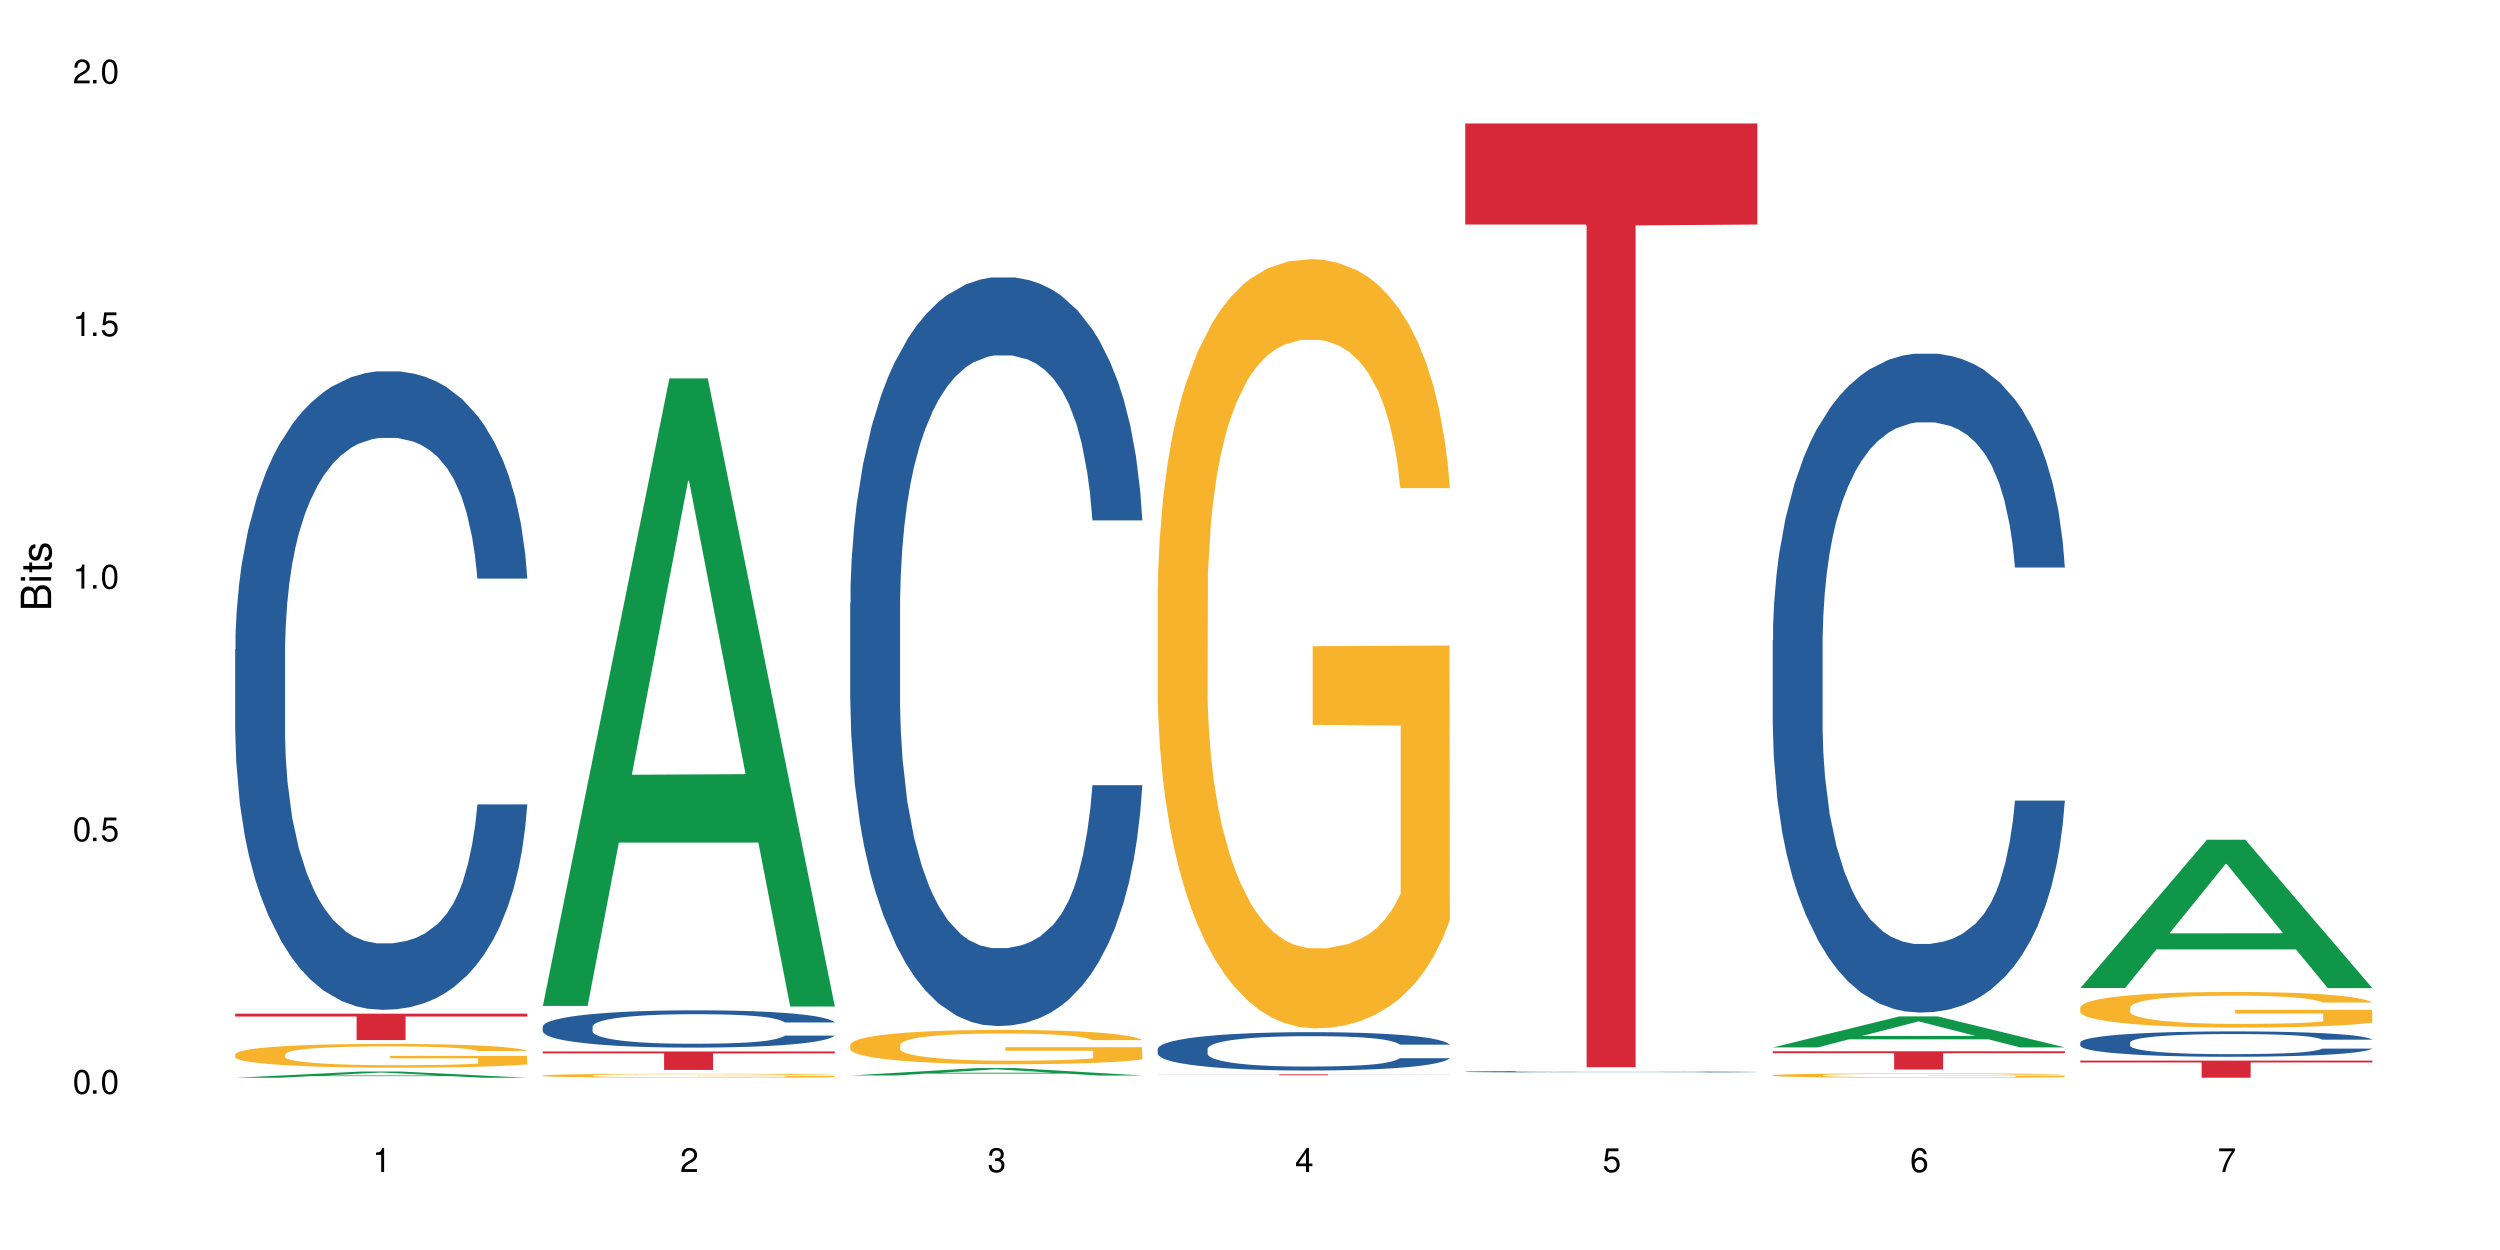 <?xml version="1.0" encoding="UTF-8"?>
<svg xmlns="http://www.w3.org/2000/svg" xmlns:xlink="http://www.w3.org/1999/xlink" width="720" height="360" viewBox="0 0 720 360">
<defs>
<g>
<g id="glyph-0-0">
</g>
<g id="glyph-0-1">
<path d="M 2.641 -6.938 C 2 -6.938 1.422 -6.656 1.078 -6.172 C 0.641 -5.562 0.406 -4.641 0.406 -3.359 C 0.406 -1.016 1.188 0.219 2.641 0.219 C 4.078 0.219 4.859 -1.016 4.859 -3.297 C 4.859 -4.641 4.656 -5.547 4.203 -6.172 C 3.844 -6.656 3.281 -6.938 2.641 -6.938 Z M 2.641 -6.188 C 3.547 -6.188 4 -5.25 4 -3.375 C 4 -1.406 3.562 -0.484 2.625 -0.484 C 1.734 -0.484 1.281 -1.438 1.281 -3.344 C 1.281 -5.25 1.734 -6.188 2.641 -6.188 Z M 2.641 -6.188 "/>
</g>
<g id="glyph-0-2">
<path d="M 1.828 -1 L 0.828 -1 L 0.828 0 L 1.828 0 Z M 1.828 -1 "/>
</g>
<g id="glyph-0-3">
<path d="M 4.562 -6.797 L 1.062 -6.797 L 0.547 -3.094 L 1.328 -3.094 C 1.719 -3.562 2.047 -3.734 2.578 -3.734 C 3.484 -3.734 4.062 -3.109 4.062 -2.094 C 4.062 -1.125 3.484 -0.531 2.578 -0.531 C 1.828 -0.531 1.375 -0.906 1.188 -1.672 L 0.328 -1.672 C 0.453 -1.109 0.547 -0.844 0.75 -0.594 C 1.125 -0.078 1.828 0.219 2.594 0.219 C 3.969 0.219 4.922 -0.781 4.922 -2.219 C 4.922 -3.562 4.031 -4.484 2.719 -4.484 C 2.25 -4.484 1.859 -4.359 1.469 -4.062 L 1.734 -5.969 L 4.562 -5.969 Z M 4.562 -6.797 "/>
</g>
<g id="glyph-0-4">
<path d="M 2.484 -4.938 L 2.484 0 L 3.328 0 L 3.328 -6.938 L 2.766 -6.938 C 2.469 -5.875 2.281 -5.734 0.984 -5.562 L 0.984 -4.938 Z M 2.484 -4.938 "/>
</g>
<g id="glyph-0-5">
<path d="M 4.859 -0.828 L 1.281 -0.828 C 1.359 -1.406 1.672 -1.781 2.5 -2.281 L 3.469 -2.828 C 4.406 -3.344 4.906 -4.062 4.906 -4.906 C 4.906 -5.484 4.672 -6.031 4.266 -6.406 C 3.859 -6.766 3.375 -6.938 2.719 -6.938 C 1.859 -6.938 1.219 -6.625 0.844 -6.031 C 0.609 -5.672 0.5 -5.234 0.484 -4.531 L 1.328 -4.531 C 1.359 -5.016 1.406 -5.281 1.531 -5.516 C 1.75 -5.938 2.188 -6.203 2.703 -6.203 C 3.469 -6.203 4.031 -5.641 4.031 -4.891 C 4.031 -4.344 3.719 -3.859 3.125 -3.516 L 2.234 -3 C 0.812 -2.172 0.406 -1.531 0.328 -0.016 L 4.859 -0.016 Z M 4.859 -0.828 "/>
</g>
<g id="glyph-0-6">
<path d="M 2.125 -3.188 L 2.578 -3.188 C 3.5 -3.188 3.984 -2.766 3.984 -1.922 C 3.984 -1.062 3.469 -0.531 2.594 -0.531 C 1.656 -0.531 1.203 -1 1.156 -2.016 L 0.312 -2.016 C 0.344 -1.453 0.438 -1.094 0.609 -0.781 C 0.953 -0.109 1.625 0.219 2.547 0.219 C 3.953 0.219 4.859 -0.625 4.859 -1.938 C 4.859 -2.828 4.516 -3.297 3.703 -3.594 C 4.344 -3.844 4.656 -4.328 4.656 -5.031 C 4.656 -6.219 3.875 -6.938 2.578 -6.938 C 1.203 -6.938 0.484 -6.172 0.453 -4.703 L 1.297 -4.703 C 1.312 -5.125 1.344 -5.359 1.453 -5.578 C 1.641 -5.969 2.062 -6.203 2.594 -6.203 C 3.344 -6.203 3.797 -5.75 3.797 -5 C 3.797 -4.516 3.609 -4.219 3.25 -4.047 C 3.016 -3.953 2.703 -3.922 2.125 -3.906 Z M 2.125 -3.188 "/>
</g>
<g id="glyph-0-7">
<path d="M 3.141 -1.672 L 3.141 0 L 3.984 0 L 3.984 -1.672 L 4.984 -1.672 L 4.984 -2.438 L 3.984 -2.438 L 3.984 -6.938 L 3.359 -6.938 L 0.266 -2.578 L 0.266 -1.672 Z M 3.141 -2.438 L 1 -2.438 L 3.141 -5.5 Z M 3.141 -2.438 "/>
</g>
<g id="glyph-0-8">
<path d="M 4.781 -5.125 C 4.609 -6.266 3.891 -6.938 2.844 -6.938 C 2.094 -6.938 1.422 -6.578 1.031 -5.953 C 0.594 -5.266 0.406 -4.422 0.406 -3.172 C 0.406 -2 0.578 -1.25 0.984 -0.641 C 1.359 -0.078 1.953 0.219 2.703 0.219 C 3.984 0.219 4.922 -0.75 4.922 -2.094 C 4.922 -3.375 4.062 -4.281 2.844 -4.281 C 2.172 -4.281 1.641 -4.031 1.281 -3.516 C 1.281 -5.234 1.828 -6.188 2.797 -6.188 C 3.391 -6.188 3.797 -5.797 3.938 -5.125 Z M 2.734 -3.531 C 3.547 -3.531 4.062 -2.953 4.062 -2.031 C 4.062 -1.156 3.484 -0.531 2.703 -0.531 C 1.922 -0.531 1.328 -1.188 1.328 -2.078 C 1.328 -2.938 1.906 -3.531 2.734 -3.531 Z M 2.734 -3.531 "/>
</g>
<g id="glyph-0-9">
<path d="M 4.984 -6.797 L 0.438 -6.797 L 0.438 -5.969 L 4.109 -5.969 C 2.5 -3.656 1.828 -2.234 1.328 0 L 2.219 0 C 2.594 -2.172 3.453 -4.047 4.984 -6.094 Z M 4.984 -6.797 "/>
</g>
<g id="glyph-1-0">
</g>
<g id="glyph-1-1">
<path d="M 0 -0.953 L 0 -4.891 C 0 -5.719 -0.234 -6.344 -0.734 -6.797 C -1.188 -7.234 -1.812 -7.469 -2.5 -7.469 C -3.547 -7.469 -4.188 -7 -4.625 -5.875 C -4.984 -6.688 -5.625 -7.094 -6.531 -7.094 C -7.172 -7.094 -7.734 -6.859 -8.141 -6.391 C -8.562 -5.922 -8.75 -5.344 -8.75 -4.5 L -8.75 -0.953 Z M -4.984 -2.062 L -7.766 -2.062 L -7.766 -4.219 C -7.766 -4.844 -7.688 -5.203 -7.453 -5.5 C -7.219 -5.812 -6.859 -5.969 -6.375 -5.969 C -5.891 -5.969 -5.531 -5.812 -5.297 -5.5 C -5.062 -5.203 -4.984 -4.844 -4.984 -4.219 Z M -0.984 -2.062 L -4 -2.062 L -4 -4.781 C -4 -5.766 -3.438 -6.359 -2.484 -6.359 C -1.547 -6.359 -0.984 -5.766 -0.984 -4.781 Z M -0.984 -2.062 "/>
</g>
<g id="glyph-1-2">
<path d="M -6.281 -1.797 L -6.281 -0.797 L 0 -0.797 L 0 -1.797 Z M -8.75 -1.797 L -8.75 -0.797 L -7.484 -0.797 L -7.484 -1.797 Z M -8.75 -1.797 "/>
</g>
<g id="glyph-1-3">
<path d="M -6.281 -3.047 L -6.281 -2.016 L -8.016 -2.016 L -8.016 -1.016 L -6.281 -1.016 L -6.281 -0.172 L -5.469 -0.172 L -5.469 -1.016 L -0.719 -1.016 C -0.078 -1.016 0.281 -1.453 0.281 -2.234 C 0.281 -2.5 0.25 -2.719 0.188 -3.047 L -0.641 -3.047 C -0.609 -2.906 -0.594 -2.766 -0.594 -2.562 C -0.594 -2.141 -0.719 -2.016 -1.156 -2.016 L -5.469 -2.016 L -5.469 -3.047 Z M -6.281 -3.047 "/>
</g>
<g id="glyph-1-4">
<path d="M -4.531 -5.25 C -5.766 -5.25 -6.469 -4.422 -6.469 -2.969 C -6.469 -1.516 -5.719 -0.562 -4.547 -0.562 C -3.562 -0.562 -3.094 -1.062 -2.734 -2.562 L -2.516 -3.484 C -2.344 -4.188 -2.094 -4.469 -1.641 -4.469 C -1.047 -4.469 -0.641 -3.875 -0.641 -3 C -0.641 -2.453 -0.797 -2 -1.062 -1.75 C -1.25 -1.594 -1.422 -1.531 -1.875 -1.469 L -1.875 -0.406 C -0.422 -0.453 0.281 -1.266 0.281 -2.922 C 0.281 -4.5 -0.5 -5.516 -1.719 -5.516 C -2.656 -5.516 -3.172 -4.984 -3.469 -3.734 L -3.703 -2.766 C -3.891 -1.953 -4.156 -1.609 -4.594 -1.609 C -5.188 -1.609 -5.547 -2.125 -5.547 -2.938 C -5.547 -3.75 -5.203 -4.172 -4.531 -4.203 Z M -4.531 -5.25 "/>
</g>
</g>
</defs>
<rect x="-72" y="-36" width="864" height="432" fill="rgb(100%, 100%, 100%)" fill-opacity="1"/>
<path fill-rule="nonzero" fill="rgb(6.275%, 58.824%, 28.235%)" fill-opacity="1" d="M 67.73 310.391 L 67.82 310.391 L 104.227 308.594 L 115.281 308.594 L 151.867 310.395 L 139.012 310.395 L 129.844 309.922 L 89.664 309.922 L 80.676 310.391 L 67.73 310.391 L 93.527 309.73 L 126.156 309.727 L 109.887 308.887 L 109.707 308.887 L 109.527 308.891 L 93.438 309.727 L 93.527 309.73 Z M 67.73 310.391 "/>
<path fill-rule="nonzero" fill="rgb(14.51%, 36.078%, 60%)" fill-opacity="1" d="M 67.73 186.969 L 67.832 186.801 L 67.832 182.766 L 68.141 176.383 L 68.859 168.312 L 69.578 162.766 L 71.426 152.852 L 73.988 143.27 L 76.656 135.875 L 78.605 131.508 L 80.352 128.145 L 84.352 121.926 L 86.918 118.734 L 89.688 115.875 L 93.074 113.02 L 95.535 111.336 L 101.078 108.648 L 105.18 107.473 L 108.363 106.969 L 115.238 106.969 L 119.34 107.641 L 122.316 108.48 L 125.598 109.824 L 128.371 111.336 L 133.191 115.035 L 137.5 119.742 L 139.449 122.43 L 142.527 127.641 L 144.891 132.684 L 146.531 137.051 L 148.379 143.27 L 150.02 150.836 L 151.25 159.406 L 151.867 166.633 L 137.5 166.633 L 136.785 159.91 L 135.961 154.699 L 134.422 147.809 L 132.883 142.934 L 130.73 138.062 L 128.781 134.867 L 126.113 131.676 L 123.754 129.656 L 121.289 128.145 L 118.93 127.137 L 114.414 126.129 L 109.184 126.129 L 107.234 126.465 L 103.23 127.809 L 101.078 128.984 L 98 131.34 L 95.844 133.523 L 93.281 136.883 L 91.535 139.742 L 89.379 144.113 L 87.84 147.977 L 86.098 153.523 L 85.07 157.727 L 84.148 162.43 L 83.328 167.977 L 82.711 173.859 L 82.301 180.078 L 82.094 186.129 L 82.094 212.18 L 82.301 218.23 L 82.812 225.289 L 84.148 235.543 L 86.098 244.449 L 88.355 251.508 L 90.508 256.551 L 91.742 258.902 L 93.383 261.594 L 95.945 264.953 L 99.641 268.316 L 101.797 269.66 L 105.078 271.004 L 108.465 271.676 L 112.98 271.676 L 116.98 271.004 L 119.648 270.164 L 122.418 268.82 L 126.215 265.961 L 128.574 263.273 L 130.629 260.078 L 132.168 256.887 L 133.191 254.199 L 134.73 248.988 L 135.961 243.273 L 136.887 237.391 L 137.5 231.676 L 151.867 231.676 L 151.25 238.398 L 150.328 244.953 L 149.402 249.828 L 147.969 255.711 L 146.324 260.922 L 143.965 266.805 L 142.016 270.668 L 139.449 274.871 L 137.09 278.062 L 134.527 280.922 L 130.73 284.281 L 128.266 285.961 L 125.598 287.477 L 122.418 288.82 L 118.418 289.996 L 114.109 290.668 L 110.105 290.836 L 105.797 290.5 L 102.617 289.828 L 98.41 288.316 L 93.176 285.289 L 89.379 282.098 L 86.406 278.902 L 83.84 275.543 L 80.969 271.004 L 77.273 263.609 L 75.016 257.895 L 73.477 253.188 L 71.734 246.633 L 70.5 240.75 L 69.066 231.34 L 68.039 219.406 L 67.73 210.164 Z M 67.73 186.969 "/>
<path fill-rule="nonzero" fill="rgb(96.863%, 70.196%, 16.863%)" fill-opacity="1" d="M 67.73 303.578 L 67.832 303.57 L 67.832 303.445 L 68.242 303.164 L 69.27 302.777 L 70.605 302.457 L 72.039 302.207 L 72.965 302.078 L 74.504 301.891 L 75.836 301.754 L 79.223 301.473 L 83.531 301.207 L 85.891 301.098 L 88.559 300.988 L 92.355 300.871 L 94.102 300.828 L 99.438 300.727 L 105.488 300.664 L 112.16 300.645 L 115.238 300.652 L 119.441 300.676 L 125.188 300.746 L 128.473 300.809 L 131.039 300.871 L 133.707 300.953 L 136.988 301.078 L 140.066 301.227 L 142.527 301.379 L 144.992 301.566 L 147.043 301.766 L 148.789 301.984 L 150.328 302.246 L 151.25 302.465 L 151.867 302.684 L 137.605 302.684 L 136.785 302.465 L 135.859 302.297 L 134.32 302.09 L 132.781 301.941 L 131.242 301.82 L 128.371 301.66 L 125.906 301.559 L 122.828 301.473 L 119.855 301.414 L 116.469 301.379 L 114.414 301.363 L 108.977 301.363 L 104.055 301.41 L 101.18 301.457 L 99.129 301.508 L 96.254 301.602 L 94.512 301.676 L 93.484 301.727 L 90.406 301.922 L 88.355 302.098 L 87.227 302.215 L 85.789 302.402 L 84.762 302.57 L 83.633 302.82 L 83.02 303.008 L 82.199 303.434 L 82.094 304.559 L 82.402 304.797 L 83.02 305.055 L 83.84 305.277 L 85.07 305.516 L 86.301 305.695 L 88.457 305.941 L 90.305 306.102 L 91.742 306.211 L 94.512 306.379 L 95.641 306.434 L 98.309 306.547 L 101.078 306.633 L 104.465 306.711 L 107.027 306.746 L 111.133 306.777 L 116.363 306.777 L 122.52 306.742 L 126.422 306.691 L 129.09 306.641 L 130.832 306.598 L 132.988 306.527 L 134.527 306.465 L 135.961 306.398 L 137.707 306.289 L 137.707 304.797 L 112.363 304.789 L 112.363 304.09 L 151.762 304.082 L 151.867 306.527 L 149.711 306.695 L 147.043 306.859 L 144.48 306.984 L 141.812 307.09 L 138.016 307.211 L 134.938 307.285 L 130.215 307.371 L 125.906 307.43 L 121.395 307.465 L 117.391 307.484 L 112.672 307.492 L 108.465 307.477 L 103.949 307.441 L 100.359 307.391 L 97.074 307.328 L 93.793 307.246 L 89.688 307.117 L 87.02 307.008 L 84.25 306.879 L 81.48 306.723 L 79.016 306.555 L 77.375 306.422 L 75.734 306.273 L 73.988 306.086 L 72.348 305.871 L 71.117 305.68 L 69.988 305.461 L 69.168 305.254 L 68.348 304.973 L 67.938 304.746 L 67.73 304.555 Z M 67.73 303.578 "/>
<path fill-rule="nonzero" fill="rgb(83.922%, 15.686%, 22.353%)" fill-opacity="1" d="M 67.73 291.941 L 151.867 291.941 L 151.867 292.754 L 116.801 292.762 L 116.801 299.543 L 102.695 299.543 L 102.695 292.77 L 102.488 292.754 L 67.73 292.754 Z M 67.73 291.941 "/>
<path fill-rule="nonzero" fill="rgb(6.275%, 58.824%, 28.235%)" fill-opacity="1" d="M 156.293 289.707 L 156.383 289.539 L 192.789 108.988 L 203.844 108.988 L 240.43 289.875 L 227.574 289.875 L 218.406 242.66 L 178.227 242.66 L 169.238 289.707 L 156.293 289.707 L 182.094 223.125 L 214.723 222.957 L 198.453 138.543 L 198.273 138.371 L 198.094 138.883 L 182.004 222.957 L 182.094 223.125 Z M 156.293 289.707 "/>
<path fill-rule="nonzero" fill="rgb(14.51%, 36.078%, 60%)" fill-opacity="1" d="M 156.293 295.648 L 156.398 295.641 L 156.398 295.406 L 156.703 295.031 L 157.422 294.562 L 158.141 294.238 L 159.988 293.66 L 162.555 293.098 L 165.223 292.668 L 167.172 292.414 L 168.914 292.215 L 172.918 291.855 L 175.48 291.668 L 178.25 291.5 L 181.637 291.332 L 184.102 291.234 L 189.641 291.078 L 193.746 291.012 L 196.926 290.98 L 203.801 290.98 L 207.902 291.02 L 210.879 291.07 L 214.164 291.148 L 216.934 291.234 L 221.754 291.453 L 226.066 291.727 L 228.016 291.883 L 231.094 292.188 L 233.453 292.48 L 235.094 292.738 L 236.941 293.098 L 238.582 293.543 L 239.812 294.043 L 240.43 294.465 L 226.066 294.465 L 225.348 294.07 L 224.527 293.766 L 222.988 293.363 L 221.449 293.078 L 219.293 292.797 L 217.344 292.609 L 214.676 292.422 L 212.316 292.305 L 209.855 292.215 L 207.492 292.156 L 202.98 292.098 L 197.746 292.098 L 195.797 292.117 L 191.797 292.195 L 189.641 292.266 L 186.562 292.402 L 184.406 292.531 L 181.844 292.727 L 180.098 292.895 L 177.945 293.148 L 176.406 293.375 L 174.66 293.699 L 173.633 293.941 L 172.711 294.219 L 171.891 294.543 L 171.273 294.887 L 170.863 295.246 L 170.66 295.602 L 170.66 297.121 L 170.863 297.477 L 171.379 297.887 L 172.711 298.484 L 174.66 299.004 L 176.918 299.418 L 179.074 299.711 L 180.305 299.848 L 181.945 300.008 L 184.512 300.203 L 188.203 300.398 L 190.359 300.477 L 193.641 300.555 L 197.027 300.594 L 201.543 300.594 L 205.543 300.555 L 208.211 300.508 L 210.98 300.43 L 214.777 300.262 L 217.137 300.105 L 219.191 299.918 L 220.73 299.73 L 221.754 299.574 L 223.293 299.27 L 224.527 298.938 L 225.449 298.594 L 226.066 298.258 L 240.43 298.258 L 239.812 298.652 L 238.891 299.035 L 237.969 299.32 L 236.531 299.664 L 234.891 299.965 L 232.527 300.309 L 230.578 300.535 L 228.016 300.781 L 225.656 300.969 L 223.09 301.133 L 219.293 301.332 L 216.832 301.43 L 214.164 301.516 L 210.98 301.594 L 206.98 301.664 L 202.672 301.703 L 198.668 301.711 L 194.359 301.691 L 191.18 301.652 L 186.973 301.566 L 181.738 301.391 L 177.945 301.203 L 174.969 301.016 L 172.402 300.82 L 169.531 300.555 L 165.836 300.125 L 163.578 299.789 L 162.039 299.516 L 160.297 299.133 L 159.066 298.789 L 157.629 298.238 L 156.602 297.543 L 156.293 297.004 Z M 156.293 295.648 "/>
<path fill-rule="nonzero" fill="rgb(96.863%, 70.196%, 16.863%)" fill-opacity="1" d="M 156.293 309.738 L 156.398 309.738 L 156.398 309.719 L 156.809 309.672 L 157.832 309.605 L 159.168 309.555 L 160.605 309.512 L 161.527 309.488 L 163.066 309.457 L 164.398 309.434 L 167.785 309.387 L 172.094 309.344 L 174.457 309.324 L 177.121 309.309 L 180.918 309.289 L 182.664 309.281 L 188 309.266 L 194.051 309.254 L 200.723 309.25 L 203.801 309.25 L 208.008 309.254 L 213.754 309.266 L 217.035 309.277 L 219.602 309.289 L 222.27 309.301 L 225.551 309.324 L 228.629 309.348 L 231.094 309.371 L 233.555 309.402 L 235.605 309.438 L 237.352 309.473 L 238.891 309.516 L 239.812 309.555 L 240.43 309.59 L 226.168 309.59 L 225.348 309.555 L 224.422 309.527 L 222.883 309.492 L 221.344 309.465 L 219.805 309.445 L 216.934 309.418 L 214.473 309.402 L 211.395 309.387 L 208.418 309.379 L 205.031 309.371 L 197.543 309.371 L 192.617 309.379 L 189.742 309.387 L 187.691 309.395 L 184.816 309.41 L 183.074 309.422 L 182.047 309.43 L 178.969 309.465 L 176.918 309.492 L 175.789 309.512 L 174.352 309.543 L 173.328 309.57 L 172.199 309.613 L 171.582 309.645 L 170.762 309.715 L 170.66 309.902 L 170.965 309.941 L 171.582 309.984 L 172.402 310.023 L 173.633 310.062 L 174.867 310.094 L 177.02 310.133 L 178.867 310.16 L 180.305 310.18 L 183.074 310.207 L 184.203 310.215 L 186.871 310.234 L 189.641 310.25 L 193.027 310.262 L 195.59 310.27 L 199.695 310.273 L 204.93 310.273 L 211.086 310.266 L 214.984 310.258 L 217.652 310.25 L 219.395 310.242 L 221.551 310.23 L 223.09 310.223 L 224.527 310.211 L 226.27 310.191 L 226.27 309.941 L 200.926 309.941 L 200.926 309.824 L 240.328 309.824 L 240.43 310.23 L 238.273 310.262 L 235.605 310.289 L 233.043 310.309 L 230.375 310.324 L 226.578 310.344 L 223.5 310.359 L 218.781 310.371 L 214.473 310.383 L 209.957 310.387 L 205.953 310.391 L 201.234 310.395 L 197.027 310.391 L 192.512 310.383 L 188.922 310.375 L 185.641 310.367 L 182.355 310.352 L 178.25 310.328 L 175.582 310.312 L 170.043 310.266 L 167.582 310.234 L 165.938 310.215 L 164.297 310.188 L 162.555 310.156 L 160.91 310.121 L 159.68 310.09 L 158.551 310.055 L 157.73 310.02 L 156.91 309.973 L 156.5 309.934 L 156.293 309.902 Z M 156.293 309.738 "/>
<path fill-rule="nonzero" fill="rgb(83.922%, 15.686%, 22.353%)" fill-opacity="1" d="M 156.293 302.816 L 240.43 302.816 L 240.43 303.387 L 205.363 303.391 L 205.363 308.148 L 191.258 308.148 L 191.258 303.398 L 191.051 303.387 L 156.293 303.387 Z M 156.293 302.816 "/>
<path fill-rule="nonzero" fill="rgb(6.275%, 58.824%, 28.235%)" fill-opacity="1" d="M 244.859 309.742 L 244.949 309.742 L 281.352 307.609 L 292.41 307.609 L 328.992 309.746 L 316.141 309.746 L 306.969 309.188 L 266.789 309.188 L 257.801 309.742 L 244.859 309.742 L 270.656 308.957 L 303.285 308.953 L 287.016 307.957 L 286.836 307.957 L 286.656 307.961 L 270.566 308.953 L 270.656 308.957 Z M 244.859 309.742 "/>
<path fill-rule="nonzero" fill="rgb(14.51%, 36.078%, 60%)" fill-opacity="1" d="M 244.859 173.723 L 244.961 173.523 L 244.961 168.797 L 245.27 161.305 L 245.988 151.848 L 246.703 145.344 L 248.551 133.715 L 251.117 122.48 L 253.785 113.812 L 255.734 108.688 L 257.477 104.746 L 261.48 97.453 L 264.043 93.711 L 266.816 90.359 L 270.199 87.008 L 272.664 85.039 L 278.203 81.883 L 282.309 80.504 L 285.488 79.914 L 292.363 79.914 L 296.469 80.703 L 299.441 81.688 L 302.727 83.266 L 305.496 85.039 L 310.32 89.375 L 314.629 94.891 L 316.578 98.043 L 319.656 104.152 L 322.016 110.066 L 323.656 115.191 L 325.504 122.48 L 327.145 131.352 L 328.379 141.402 L 328.992 149.875 L 314.629 149.875 L 313.91 141.992 L 313.09 135.883 L 311.551 127.805 L 310.012 122.09 L 307.855 116.371 L 305.906 112.629 L 303.238 108.883 L 300.879 106.52 L 298.418 104.746 L 296.059 103.562 L 291.543 102.379 L 286.309 102.379 L 284.359 102.773 L 280.359 104.352 L 278.203 105.73 L 275.125 108.488 L 272.973 111.051 L 270.406 114.992 L 268.66 118.344 L 266.508 123.469 L 264.969 128 L 263.223 134.504 L 262.199 139.43 L 261.273 144.949 L 260.453 151.453 L 259.84 158.352 L 259.426 165.641 L 259.223 172.738 L 259.223 203.285 L 259.426 210.379 L 259.941 218.656 L 261.273 230.676 L 263.223 241.121 L 265.48 249.398 L 267.637 255.312 L 268.867 258.07 L 270.508 261.223 L 273.074 265.164 L 276.77 269.105 L 278.922 270.684 L 282.207 272.262 L 285.59 273.047 L 290.105 273.047 L 294.109 272.262 L 296.773 271.273 L 299.547 269.699 L 303.344 266.348 L 305.703 263.195 L 307.754 259.449 L 309.293 255.707 L 310.32 252.551 L 311.859 246.441 L 313.09 239.742 L 314.012 232.844 L 314.629 226.145 L 328.992 226.145 L 328.379 234.027 L 327.453 241.715 L 326.531 247.43 L 325.094 254.328 L 323.453 260.438 L 321.094 267.332 L 319.145 271.867 L 316.578 276.793 L 314.219 280.539 L 311.652 283.887 L 307.855 287.828 L 305.395 289.801 L 302.727 291.574 L 299.547 293.148 L 295.543 294.531 L 291.234 295.316 L 287.234 295.516 L 282.926 295.121 L 279.742 294.332 L 275.535 292.559 L 270.305 289.012 L 266.508 285.266 L 263.531 281.523 L 260.965 277.582 L 258.094 272.262 L 254.398 263.59 L 252.145 256.887 L 250.605 251.371 L 248.859 243.684 L 247.629 236.785 L 246.191 225.75 L 245.164 211.758 L 244.859 200.918 Z M 244.859 173.723 "/>
<path fill-rule="nonzero" fill="rgb(96.863%, 70.196%, 16.863%)" fill-opacity="1" d="M 244.859 300.852 L 244.961 300.844 L 244.961 300.664 L 245.371 300.258 L 246.398 299.699 L 247.73 299.238 L 249.168 298.875 L 250.09 298.688 L 251.629 298.414 L 252.965 298.219 L 256.348 297.812 L 260.66 297.43 L 263.02 297.27 L 265.688 297.117 L 269.484 296.945 L 271.227 296.879 L 276.562 296.738 L 282.617 296.645 L 289.285 296.617 L 292.363 296.629 L 296.57 296.664 L 302.316 296.762 L 305.598 296.855 L 308.164 296.945 L 310.832 297.062 L 314.117 297.242 L 317.195 297.457 L 319.656 297.676 L 322.117 297.945 L 324.172 298.234 L 325.914 298.551 L 327.453 298.93 L 328.379 299.246 L 328.992 299.562 L 314.73 299.562 L 313.91 299.246 L 312.988 299.004 L 311.449 298.703 L 309.91 298.488 L 308.371 298.316 L 305.496 298.082 L 303.035 297.938 L 299.957 297.812 L 296.98 297.73 L 293.594 297.676 L 291.543 297.656 L 286.105 297.656 L 281.18 297.719 L 278.309 297.793 L 276.254 297.863 L 273.383 298 L 271.637 298.109 L 270.613 298.18 L 267.535 298.461 L 265.48 298.715 L 264.352 298.887 L 262.918 299.156 L 261.891 299.398 L 260.762 299.762 L 260.145 300.031 L 259.324 300.645 L 259.223 302.27 L 259.531 302.613 L 260.145 302.984 L 260.965 303.309 L 262.199 303.652 L 263.43 303.914 L 265.582 304.266 L 267.43 304.5 L 268.867 304.656 L 271.637 304.898 L 272.766 304.98 L 275.434 305.141 L 278.203 305.27 L 281.59 305.375 L 284.156 305.43 L 288.258 305.477 L 293.492 305.477 L 299.648 305.422 L 303.547 305.352 L 306.215 305.277 L 307.961 305.215 L 310.113 305.113 L 311.652 305.023 L 313.09 304.926 L 314.832 304.773 L 314.832 302.613 L 289.492 302.605 L 289.492 301.594 L 328.891 301.586 L 328.992 305.113 L 326.84 305.359 L 324.172 305.594 L 321.605 305.773 L 318.938 305.926 L 315.141 306.098 L 312.062 306.207 L 307.344 306.332 L 303.035 306.414 L 298.52 306.469 L 294.52 306.496 L 289.797 306.504 L 285.59 306.488 L 281.078 306.434 L 277.484 306.359 L 274.203 306.27 L 270.918 306.152 L 266.816 305.965 L 264.148 305.809 L 261.379 305.621 L 258.605 305.395 L 256.145 305.152 L 254.504 304.961 L 252.859 304.746 L 251.117 304.473 L 249.477 304.168 L 248.242 303.887 L 247.113 303.57 L 246.293 303.273 L 245.473 302.867 L 245.062 302.543 L 244.859 302.262 Z M 244.859 300.852 "/>
<path fill-rule="nonzero" fill="rgb(14.51%, 36.078%, 60%)" fill-opacity="1" d="M 333.422 302.074 L 333.523 302.066 L 333.523 301.824 L 333.832 301.441 L 334.551 300.957 L 335.27 300.621 L 337.113 300.027 L 339.68 299.453 L 342.348 299.008 L 344.297 298.746 L 346.043 298.543 L 350.043 298.172 L 352.609 297.98 L 355.379 297.809 L 358.766 297.637 L 361.227 297.535 L 366.766 297.375 L 370.871 297.305 L 374.051 297.273 L 380.926 297.273 L 385.031 297.312 L 388.008 297.363 L 391.289 297.445 L 394.059 297.535 L 398.883 297.758 L 403.191 298.039 L 405.141 298.203 L 408.219 298.516 L 410.578 298.816 L 412.223 299.078 L 414.066 299.453 L 415.711 299.906 L 416.941 300.422 L 417.555 300.855 L 403.191 300.855 L 402.473 300.449 L 401.652 300.137 L 400.113 299.723 L 398.574 299.434 L 396.422 299.141 L 394.469 298.949 L 391.805 298.758 L 389.441 298.637 L 386.98 298.543 L 384.621 298.484 L 380.105 298.422 L 374.875 298.422 L 372.922 298.441 L 368.922 298.523 L 366.766 298.594 L 363.688 298.734 L 361.535 298.867 L 358.969 299.07 L 357.227 299.242 L 355.07 299.504 L 353.531 299.734 L 351.789 300.066 L 350.762 300.32 L 349.836 300.602 L 349.016 300.934 L 348.402 301.289 L 347.992 301.66 L 347.785 302.023 L 347.785 303.59 L 347.992 303.953 L 348.504 304.375 L 349.836 304.992 L 351.789 305.527 L 354.043 305.949 L 356.199 306.25 L 357.43 306.395 L 359.07 306.555 L 361.637 306.758 L 365.332 306.957 L 367.484 307.039 L 370.77 307.121 L 374.156 307.16 L 378.668 307.16 L 382.672 307.121 L 385.34 307.07 L 388.109 306.988 L 391.906 306.816 L 394.266 306.656 L 396.316 306.465 L 397.855 306.273 L 398.883 306.109 L 400.422 305.797 L 401.652 305.453 L 402.578 305.102 L 403.191 304.758 L 417.555 304.758 L 416.941 305.164 L 416.016 305.555 L 415.094 305.848 L 413.656 306.203 L 412.016 306.516 L 409.656 306.867 L 407.707 307.098 L 405.141 307.352 L 402.781 307.543 L 400.215 307.715 L 396.422 307.918 L 393.957 308.016 L 391.289 308.109 L 388.109 308.188 L 384.109 308.258 L 379.797 308.301 L 375.797 308.309 L 371.488 308.289 L 368.305 308.25 L 364.102 308.16 L 358.867 307.977 L 355.07 307.785 L 352.094 307.594 L 349.531 307.391 L 346.656 307.121 L 342.965 306.676 L 340.707 306.332 L 339.168 306.051 L 337.422 305.656 L 336.191 305.305 L 334.754 304.738 L 333.73 304.023 L 333.422 303.469 Z M 333.422 302.074 "/>
<path fill-rule="nonzero" fill="rgb(96.863%, 70.196%, 16.863%)" fill-opacity="1" d="M 333.422 169.516 L 333.523 169.312 L 333.523 165.266 L 333.934 156.16 L 334.961 143.617 L 336.293 133.297 L 337.73 125.203 L 338.652 120.957 L 340.191 114.887 L 341.527 110.434 L 344.914 101.332 L 349.223 92.832 L 351.582 89.191 L 354.25 85.75 L 358.047 81.906 L 359.789 80.492 L 365.125 77.254 L 371.18 75.23 L 377.848 74.625 L 380.926 74.824 L 385.133 75.637 L 390.879 77.859 L 394.164 79.883 L 396.727 81.906 L 399.395 84.539 L 402.68 88.586 L 405.758 93.441 L 408.219 98.297 L 410.684 104.367 L 412.734 110.84 L 414.477 117.922 L 416.016 126.418 L 416.941 133.5 L 417.555 140.582 L 403.293 140.582 L 402.473 133.5 L 401.551 128.039 L 400.012 121.359 L 398.473 116.504 L 396.934 112.66 L 394.059 107.398 L 391.598 104.164 L 388.52 101.332 L 385.543 99.508 L 382.156 98.297 L 380.105 97.891 L 374.668 97.891 L 369.742 99.309 L 366.871 100.926 L 364.816 102.543 L 361.945 105.578 L 360.199 108.008 L 359.176 109.625 L 356.098 115.898 L 354.043 121.562 L 352.914 125.406 L 351.48 131.477 L 350.453 136.941 L 349.324 145.031 L 348.711 151.102 L 347.887 164.859 L 347.785 201.277 L 348.094 208.969 L 348.711 217.262 L 349.531 224.547 L 350.762 232.234 L 351.992 238.102 L 354.148 245.992 L 355.992 251.254 L 357.43 254.691 L 360.199 260.156 L 361.328 261.977 L 363.996 265.617 L 366.766 268.449 L 370.152 270.879 L 372.719 272.094 L 376.824 273.105 L 382.055 273.105 L 388.211 271.891 L 392.109 270.273 L 394.777 268.652 L 396.523 267.238 L 398.676 265.012 L 400.215 262.988 L 401.652 260.762 L 403.398 257.324 L 403.398 208.969 L 378.055 208.766 L 378.055 186.105 L 417.453 185.902 L 417.555 265.012 L 415.402 270.473 L 412.734 275.734 L 410.168 279.781 L 407.5 283.219 L 403.703 287.066 L 400.625 289.492 L 395.906 292.324 L 391.598 294.145 L 387.082 295.359 L 383.082 295.969 L 378.363 296.168 L 374.156 295.766 L 369.641 294.551 L 366.051 292.934 L 362.766 290.91 L 359.484 288.277 L 355.379 284.031 L 352.711 280.59 L 349.941 276.34 L 347.172 271.285 L 344.707 265.82 L 343.066 261.57 L 341.426 256.715 L 339.68 250.645 L 338.039 243.766 L 336.809 237.496 L 335.68 230.414 L 334.859 223.738 L 334.035 214.633 L 333.625 207.348 L 333.422 201.078 Z M 333.422 169.516 "/>
<path fill-rule="nonzero" fill="rgb(83.922%, 15.686%, 22.353%)" fill-opacity="1" d="M 333.422 309.414 L 417.555 309.414 L 417.555 309.441 L 382.492 309.441 L 382.492 309.684 L 368.383 309.684 L 368.383 309.441 L 333.422 309.441 Z M 333.422 309.414 "/>
<path fill-rule="nonzero" fill="rgb(14.51%, 36.078%, 60%)" fill-opacity="1" d="M 421.984 308.645 L 422.086 308.645 L 422.086 308.633 L 422.395 308.621 L 423.113 308.602 L 423.832 308.59 L 425.68 308.566 L 428.242 308.547 L 430.91 308.527 L 432.859 308.52 L 434.605 308.512 L 438.605 308.496 L 441.172 308.488 L 443.941 308.484 L 447.328 308.477 L 449.789 308.473 L 455.332 308.469 L 459.434 308.465 L 473.594 308.465 L 476.57 308.469 L 479.852 308.469 L 482.625 308.473 L 487.445 308.48 L 491.754 308.492 L 493.703 308.5 L 496.781 308.512 L 499.145 308.523 L 500.785 308.531 L 502.633 308.547 L 504.273 308.562 L 505.504 308.582 L 506.121 308.598 L 491.754 308.598 L 491.035 308.582 L 490.215 308.57 L 488.676 308.555 L 487.137 308.543 L 484.984 308.535 L 483.035 308.527 L 480.367 308.52 L 478.008 308.516 L 475.543 308.512 L 473.184 308.508 L 461.488 308.508 L 457.484 308.512 L 455.332 308.512 L 452.254 308.52 L 450.098 308.523 L 447.531 308.531 L 445.789 308.539 L 443.633 308.547 L 442.094 308.555 L 440.352 308.566 L 439.324 308.578 L 438.402 308.59 L 437.582 308.602 L 436.965 308.613 L 436.555 308.629 L 436.348 308.641 L 436.348 308.699 L 436.555 308.715 L 437.066 308.73 L 438.402 308.754 L 440.352 308.773 L 442.609 308.789 L 444.762 308.801 L 445.992 308.805 L 447.637 308.812 L 450.199 308.816 L 453.895 308.824 L 456.051 308.828 L 459.332 308.832 L 471.234 308.832 L 473.902 308.828 L 476.672 308.828 L 480.469 308.82 L 482.828 308.816 L 484.879 308.809 L 486.418 308.801 L 487.445 308.793 L 488.984 308.781 L 490.215 308.77 L 491.141 308.758 L 491.754 308.742 L 506.121 308.742 L 505.504 308.758 L 504.582 308.773 L 503.656 308.785 L 502.223 308.797 L 500.578 308.809 L 498.219 308.824 L 496.27 308.832 L 493.703 308.84 L 491.344 308.848 L 488.781 308.855 L 484.984 308.863 L 482.52 308.867 L 479.852 308.867 L 476.672 308.871 L 472.672 308.875 L 456.871 308.875 L 452.664 308.871 L 447.43 308.863 L 443.633 308.855 L 440.66 308.848 L 438.094 308.844 L 435.219 308.832 L 431.527 308.816 L 429.27 308.801 L 427.73 308.793 L 425.984 308.777 L 424.754 308.766 L 423.32 308.742 L 422.293 308.715 L 421.984 308.695 Z M 421.984 308.645 "/>
<path fill-rule="nonzero" fill="rgb(83.922%, 15.686%, 22.353%)" fill-opacity="1" d="M 421.984 35.566 L 506.121 35.566 L 506.121 64.66 L 471.055 64.914 L 471.055 307.359 L 456.945 307.359 L 456.945 65.172 L 456.742 64.66 L 421.984 64.66 Z M 421.984 35.566 "/>
<path fill-rule="nonzero" fill="rgb(6.275%, 58.824%, 28.235%)" fill-opacity="1" d="M 510.547 301.652 L 510.637 301.645 L 547.043 292.73 L 558.098 292.73 L 594.684 301.66 L 581.828 301.66 L 572.66 299.328 L 532.48 299.328 L 523.492 301.652 L 510.547 301.652 L 536.348 298.363 L 568.977 298.355 L 552.707 294.191 L 552.527 294.184 L 552.348 294.207 L 536.258 298.355 L 536.348 298.363 Z M 510.547 301.652 "/>
<path fill-rule="nonzero" fill="rgb(14.51%, 36.078%, 60%)" fill-opacity="1" d="M 510.547 184.438 L 510.652 184.266 L 510.652 180.102 L 510.957 173.512 L 511.676 165.188 L 512.395 159.465 L 514.242 149.23 L 516.809 139.344 L 519.473 131.711 L 521.426 127.203 L 523.168 123.734 L 527.168 117.316 L 529.734 114.02 L 532.504 111.074 L 535.891 108.125 L 538.355 106.391 L 543.895 103.613 L 548 102.398 L 551.18 101.879 L 558.055 101.879 L 562.156 102.574 L 565.133 103.441 L 568.418 104.828 L 571.188 106.391 L 576.008 110.207 L 580.32 115.062 L 582.27 117.836 L 585.348 123.215 L 587.707 128.418 L 589.348 132.926 L 591.195 139.344 L 592.836 147.148 L 594.066 155.996 L 594.684 163.453 L 580.32 163.453 L 579.602 156.516 L 578.781 151.137 L 577.242 144.027 L 575.703 138.996 L 573.547 133.969 L 571.598 130.672 L 568.93 127.375 L 566.57 125.293 L 564.105 123.734 L 561.746 122.691 L 557.234 121.652 L 552 121.652 L 550.051 122 L 546.051 123.387 L 543.895 124.602 L 540.816 127.031 L 538.66 129.285 L 536.098 132.754 L 534.352 135.703 L 532.199 140.211 L 530.66 144.199 L 528.914 149.926 L 527.887 154.262 L 526.965 159.117 L 526.145 164.84 L 525.527 170.91 L 525.117 177.328 L 524.914 183.57 L 524.914 210.457 L 525.117 216.699 L 525.629 223.984 L 526.965 234.566 L 528.914 243.758 L 531.172 251.043 L 533.324 256.246 L 534.559 258.672 L 536.199 261.449 L 538.766 264.918 L 542.457 268.387 L 544.613 269.773 L 547.895 271.16 L 551.281 271.855 L 555.797 271.855 L 559.797 271.16 L 562.465 270.293 L 565.234 268.906 L 569.031 265.957 L 571.391 263.184 L 573.445 259.887 L 574.984 256.594 L 576.008 253.816 L 577.547 248.441 L 578.781 242.543 L 579.703 236.473 L 580.32 230.574 L 594.684 230.574 L 594.066 237.512 L 593.145 244.277 L 592.223 249.309 L 590.785 255.379 L 589.145 260.754 L 586.781 266.824 L 584.832 270.816 L 582.27 275.152 L 579.91 278.445 L 577.344 281.395 L 573.547 284.863 L 571.086 286.598 L 568.418 288.16 L 565.234 289.547 L 561.234 290.762 L 556.926 291.453 L 552.922 291.629 L 548.613 291.281 L 545.434 290.586 L 541.227 289.027 L 535.992 285.902 L 532.199 282.609 L 529.223 279.312 L 526.656 275.844 L 523.785 271.16 L 520.09 263.531 L 517.832 257.633 L 516.293 252.777 L 514.551 246.012 L 513.316 239.941 L 511.883 230.23 L 510.855 217.914 L 510.547 208.375 Z M 510.547 184.438 "/>
<path fill-rule="nonzero" fill="rgb(96.863%, 70.196%, 16.863%)" fill-opacity="1" d="M 510.547 309.672 L 510.652 309.668 L 510.652 309.645 L 511.062 309.594 L 512.086 309.523 L 513.422 309.465 L 514.855 309.418 L 515.781 309.395 L 517.32 309.359 L 518.652 309.332 L 522.039 309.281 L 526.348 309.234 L 528.707 309.211 L 531.375 309.191 L 535.172 309.172 L 536.918 309.164 L 542.254 309.145 L 548.305 309.133 L 554.977 309.129 L 558.055 309.133 L 562.262 309.137 L 568.008 309.148 L 571.289 309.16 L 573.855 309.172 L 576.523 309.188 L 579.805 309.211 L 582.883 309.238 L 585.348 309.266 L 587.809 309.301 L 589.859 309.336 L 591.605 309.375 L 593.145 309.426 L 594.066 309.465 L 594.684 309.504 L 580.422 309.504 L 579.602 309.465 L 578.676 309.434 L 577.137 309.395 L 575.598 309.367 L 574.059 309.348 L 571.188 309.316 L 568.723 309.297 L 565.645 309.281 L 562.672 309.273 L 559.285 309.266 L 557.234 309.262 L 551.793 309.262 L 546.871 309.27 L 543.996 309.281 L 541.945 309.289 L 539.07 309.305 L 537.328 309.32 L 536.301 309.328 L 533.223 309.363 L 531.172 309.398 L 530.043 309.418 L 528.605 309.453 L 527.582 309.484 L 526.453 309.531 L 525.836 309.566 L 525.016 309.645 L 524.914 309.852 L 525.219 309.895 L 525.836 309.941 L 526.656 309.984 L 527.887 310.027 L 529.121 310.062 L 531.273 310.105 L 533.121 310.137 L 534.559 310.156 L 537.328 310.188 L 538.457 310.199 L 541.125 310.219 L 543.895 310.234 L 547.281 310.25 L 549.844 310.254 L 553.949 310.262 L 559.184 310.262 L 565.34 310.254 L 569.238 310.246 L 571.906 310.234 L 573.648 310.227 L 575.805 310.215 L 577.344 310.203 L 578.781 310.191 L 580.523 310.172 L 580.523 309.895 L 555.18 309.895 L 555.18 309.766 L 594.582 309.766 L 594.684 310.215 L 592.527 310.246 L 589.859 310.277 L 587.297 310.301 L 584.629 310.32 L 580.832 310.34 L 577.754 310.355 L 573.035 310.371 L 568.723 310.383 L 564.211 310.387 L 560.207 310.391 L 555.488 310.395 L 551.281 310.391 L 546.766 310.383 L 543.176 310.375 L 539.895 310.363 L 536.609 310.348 L 532.504 310.324 L 529.836 310.305 L 527.066 310.281 L 524.297 310.25 L 521.836 310.219 L 520.191 310.195 L 518.551 310.168 L 516.809 310.133 L 515.164 310.094 L 513.934 310.059 L 512.805 310.02 L 511.984 309.98 L 511.164 309.93 L 510.754 309.887 L 510.547 309.852 Z M 510.547 309.672 "/>
<path fill-rule="nonzero" fill="rgb(83.922%, 15.686%, 22.353%)" fill-opacity="1" d="M 510.547 302.762 L 594.684 302.762 L 594.684 303.328 L 559.617 303.332 L 559.617 308.027 L 545.512 308.027 L 545.512 303.336 L 545.305 303.328 L 510.547 303.328 Z M 510.547 302.762 "/>
<path fill-rule="nonzero" fill="rgb(6.275%, 58.824%, 28.235%)" fill-opacity="1" d="M 599.113 284.543 L 599.203 284.5 L 635.605 241.844 L 646.664 241.844 L 683.246 284.582 L 670.395 284.582 L 661.223 273.426 L 621.043 273.426 L 612.055 284.543 L 599.113 284.543 L 624.91 268.809 L 657.539 268.77 L 641.27 248.824 L 641.09 248.785 L 640.91 248.906 L 624.82 268.77 L 624.91 268.809 Z M 599.113 284.543 "/>
<path fill-rule="nonzero" fill="rgb(14.51%, 36.078%, 60%)" fill-opacity="1" d="M 599.113 300.227 L 599.215 300.219 L 599.215 300.059 L 599.523 299.805 L 600.238 299.484 L 600.957 299.266 L 602.805 298.871 L 605.371 298.492 L 608.039 298.199 L 609.988 298.023 L 611.73 297.891 L 615.734 297.645 L 618.297 297.516 L 621.07 297.402 L 624.453 297.289 L 626.918 297.223 L 632.457 297.117 L 636.562 297.07 L 639.742 297.051 L 646.617 297.051 L 650.723 297.074 L 653.695 297.109 L 656.98 297.164 L 659.75 297.223 L 664.574 297.371 L 668.883 297.555 L 670.832 297.664 L 673.91 297.871 L 676.27 298.07 L 677.91 298.242 L 679.758 298.492 L 681.398 298.793 L 682.633 299.133 L 683.246 299.418 L 668.883 299.418 L 668.164 299.152 L 667.344 298.945 L 665.805 298.672 L 664.266 298.477 L 662.109 298.285 L 660.16 298.156 L 657.492 298.031 L 655.133 297.949 L 652.672 297.891 L 650.312 297.852 L 645.797 297.809 L 640.562 297.809 L 638.613 297.824 L 634.613 297.879 L 632.457 297.922 L 629.379 298.016 L 627.227 298.105 L 624.66 298.238 L 622.914 298.352 L 620.762 298.523 L 619.223 298.68 L 617.477 298.898 L 616.453 299.066 L 615.527 299.254 L 614.707 299.473 L 614.09 299.707 L 613.68 299.953 L 613.477 300.191 L 613.477 301.227 L 613.68 301.469 L 614.195 301.75 L 615.527 302.156 L 617.477 302.508 L 619.734 302.789 L 621.891 302.992 L 623.121 303.082 L 624.762 303.191 L 627.328 303.324 L 631.02 303.457 L 633.176 303.512 L 636.461 303.562 L 639.844 303.59 L 644.359 303.59 L 648.359 303.562 L 651.027 303.531 L 653.801 303.477 L 657.594 303.363 L 659.957 303.258 L 662.008 303.129 L 663.547 303.004 L 664.574 302.898 L 666.113 302.691 L 667.344 302.465 L 668.266 302.23 L 668.883 302.004 L 683.246 302.004 L 682.633 302.27 L 681.707 302.531 L 680.785 302.723 L 679.348 302.957 L 677.707 303.164 L 675.348 303.398 L 673.398 303.551 L 670.832 303.719 L 668.473 303.844 L 665.906 303.957 L 662.109 304.09 L 659.648 304.16 L 656.98 304.219 L 653.801 304.273 L 649.797 304.32 L 645.488 304.344 L 641.488 304.352 L 637.176 304.34 L 633.996 304.312 L 629.789 304.254 L 624.559 304.133 L 620.762 304.004 L 617.785 303.879 L 615.219 303.746 L 612.348 303.562 L 608.652 303.27 L 606.395 303.043 L 604.855 302.855 L 603.113 302.598 L 601.883 302.363 L 600.445 301.988 L 599.418 301.516 L 599.113 301.148 Z M 599.113 300.227 "/>
<path fill-rule="nonzero" fill="rgb(96.863%, 70.196%, 16.863%)" fill-opacity="1" d="M 599.113 290.078 L 599.215 290.07 L 599.215 289.883 L 599.625 289.461 L 600.652 288.879 L 601.984 288.402 L 603.422 288.027 L 604.344 287.832 L 605.883 287.551 L 607.219 287.344 L 610.602 286.922 L 614.914 286.527 L 617.273 286.359 L 619.941 286.199 L 623.738 286.023 L 625.48 285.957 L 630.816 285.809 L 636.871 285.715 L 643.539 285.684 L 646.617 285.695 L 650.824 285.73 L 656.57 285.836 L 659.852 285.93 L 662.418 286.023 L 665.086 286.145 L 668.367 286.332 L 671.445 286.555 L 673.91 286.781 L 676.371 287.062 L 678.426 287.363 L 680.168 287.691 L 681.707 288.082 L 682.633 288.41 L 683.246 288.738 L 668.984 288.738 L 668.164 288.41 L 667.242 288.16 L 665.703 287.848 L 664.164 287.625 L 662.625 287.445 L 659.75 287.203 L 657.289 287.055 L 654.211 286.922 L 651.234 286.836 L 647.848 286.781 L 645.797 286.762 L 640.359 286.762 L 635.434 286.828 L 632.559 286.902 L 630.508 286.977 L 627.637 287.117 L 625.891 287.23 L 624.863 287.305 L 621.785 287.598 L 619.734 287.859 L 618.605 288.035 L 617.168 288.316 L 616.145 288.57 L 615.016 288.945 L 614.398 289.227 L 613.578 289.863 L 613.477 291.551 L 613.785 291.906 L 614.398 292.293 L 615.219 292.629 L 616.453 292.984 L 617.684 293.258 L 619.836 293.621 L 621.684 293.867 L 623.121 294.023 L 625.891 294.277 L 627.02 294.363 L 629.688 294.531 L 632.457 294.66 L 635.844 294.773 L 638.41 294.832 L 642.512 294.879 L 647.746 294.879 L 653.902 294.82 L 657.801 294.746 L 660.469 294.672 L 662.211 294.605 L 664.367 294.504 L 665.906 294.41 L 667.344 294.305 L 669.086 294.145 L 669.086 291.906 L 643.742 291.898 L 643.742 290.848 L 683.145 290.84 L 683.246 294.504 L 681.094 294.754 L 678.426 295 L 675.859 295.188 L 673.191 295.348 L 669.395 295.523 L 666.316 295.637 L 661.598 295.766 L 657.289 295.852 L 652.773 295.906 L 648.773 295.938 L 644.051 295.945 L 639.844 295.926 L 635.332 295.871 L 631.738 295.797 L 628.457 295.703 L 625.172 295.582 L 621.07 295.383 L 618.402 295.223 L 615.629 295.027 L 612.859 294.793 L 610.398 294.539 L 608.758 294.344 L 607.113 294.117 L 605.371 293.836 L 603.73 293.52 L 602.496 293.227 L 601.367 292.898 L 600.547 292.59 L 599.727 292.168 L 599.316 291.832 L 599.113 291.543 Z M 599.113 290.078 "/>
<path fill-rule="nonzero" fill="rgb(83.922%, 15.686%, 22.353%)" fill-opacity="1" d="M 599.113 305.457 L 683.246 305.457 L 683.246 305.984 L 648.184 305.988 L 648.184 310.395 L 634.074 310.395 L 634.074 305.992 L 633.871 305.984 L 599.113 305.984 Z M 599.113 305.457 "/>
<g fill="rgb(0%, 0%, 0%)" fill-opacity="1">
<use xlink:href="#glyph-0-1" x="20.965" y="314.993"/>
<use xlink:href="#glyph-0-2" x="25.965" y="314.993"/>
<use xlink:href="#glyph-0-1" x="28.965" y="314.993"/>
</g>
<g fill="rgb(0%, 0%, 0%)" fill-opacity="1">
<use xlink:href="#glyph-0-1" x="20.965" y="242.251"/>
<use xlink:href="#glyph-0-2" x="25.965" y="242.251"/>
<use xlink:href="#glyph-0-3" x="28.965" y="242.251"/>
</g>
<g fill="rgb(0%, 0%, 0%)" fill-opacity="1">
<use xlink:href="#glyph-0-4" x="20.965" y="169.509"/>
<use xlink:href="#glyph-0-2" x="25.965" y="169.509"/>
<use xlink:href="#glyph-0-1" x="28.965" y="169.509"/>
</g>
<g fill="rgb(0%, 0%, 0%)" fill-opacity="1">
<use xlink:href="#glyph-0-4" x="20.965" y="96.767"/>
<use xlink:href="#glyph-0-2" x="25.965" y="96.767"/>
<use xlink:href="#glyph-0-3" x="28.965" y="96.767"/>
</g>
<g fill="rgb(0%, 0%, 0%)" fill-opacity="1">
<use xlink:href="#glyph-0-5" x="20.965" y="24.024"/>
<use xlink:href="#glyph-0-2" x="25.965" y="24.024"/>
<use xlink:href="#glyph-0-1" x="28.965" y="24.024"/>
</g>
<g fill="rgb(0%, 0%, 0%)" fill-opacity="1">
<use xlink:href="#glyph-0-4" x="107.297" y="337.532"/>
</g>
<g fill="rgb(0%, 0%, 0%)" fill-opacity="1">
<use xlink:href="#glyph-0-5" x="195.863" y="337.532"/>
</g>
<g fill="rgb(0%, 0%, 0%)" fill-opacity="1">
<use xlink:href="#glyph-0-6" x="284.426" y="337.532"/>
</g>
<g fill="rgb(0%, 0%, 0%)" fill-opacity="1">
<use xlink:href="#glyph-0-7" x="372.988" y="337.532"/>
</g>
<g fill="rgb(0%, 0%, 0%)" fill-opacity="1">
<use xlink:href="#glyph-0-3" x="461.551" y="337.532"/>
</g>
<g fill="rgb(0%, 0%, 0%)" fill-opacity="1">
<use xlink:href="#glyph-0-8" x="550.117" y="337.532"/>
</g>
<g fill="rgb(0%, 0%, 0%)" fill-opacity="1">
<use xlink:href="#glyph-0-9" x="638.68" y="337.532"/>
</g>
<g fill="rgb(0%, 0%, 0%)" fill-opacity="1">
<use xlink:href="#glyph-1-1" x="14.725" y="176.012"/>
<use xlink:href="#glyph-1-2" x="14.725" y="168.012"/>
<use xlink:href="#glyph-1-3" x="14.725" y="165.012"/>
<use xlink:href="#glyph-1-4" x="14.725" y="162.012"/>
</g>
</svg>
